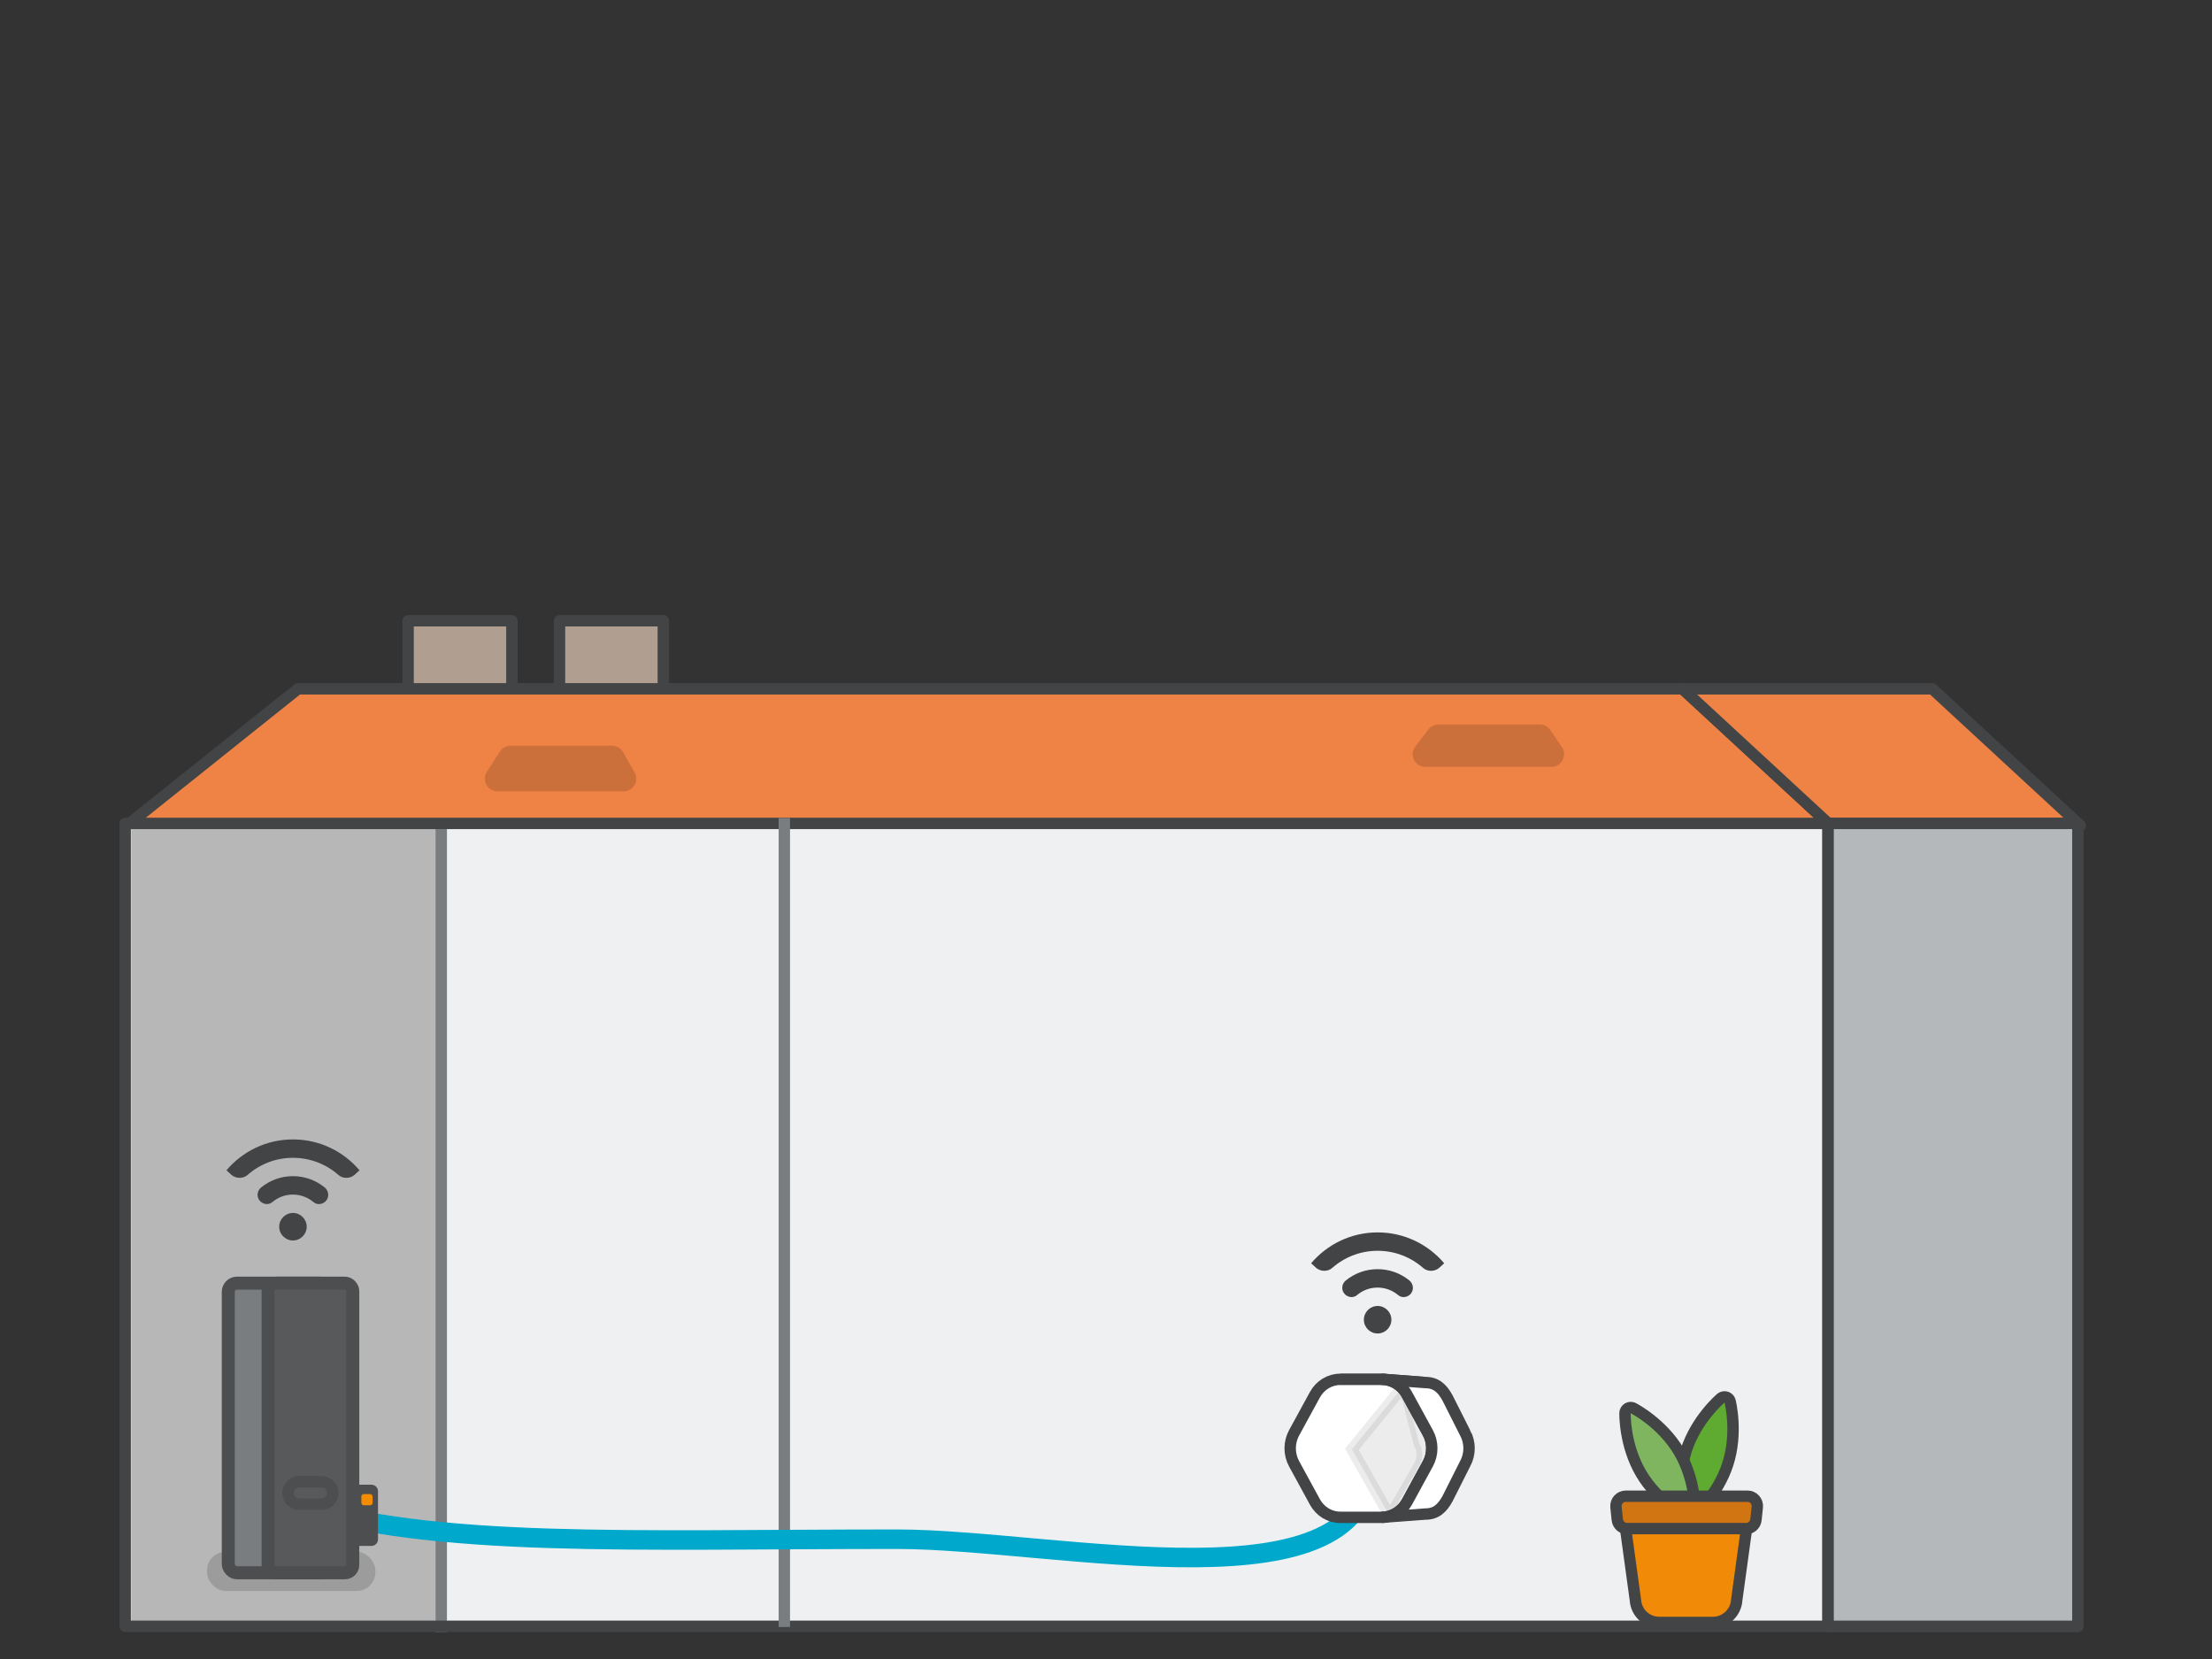 <?xml version="1.0" encoding="UTF-8"?>
<svg xmlns="http://www.w3.org/2000/svg" viewBox="0 0 679.95 509.97">
  <rect x="0" y="0" width="679.95" height="509.97" fill="#333333" stroke="none"/>
  <defs>
    <style>
      .cls-1 {
        fill: #5fab31;
      }

      .cls-1, .cls-2, .cls-3, .cls-4, .cls-5, .cls-6, .cls-7, .cls-8, .cls-9, .cls-10, .cls-11, .cls-12 {
        stroke-width: 0px;
      }

      .cls-13, .cls-14 {
        stroke: #424445;
      }

      .cls-13, .cls-14, .cls-15, .cls-16, .cls-17, .cls-18, .cls-19, .cls-20, .cls-21 {
        stroke-width: 3.5px;
      }

      .cls-13, .cls-14, .cls-22, .cls-23 {
        stroke-miterlimit: 10;
      }

      .cls-13, .cls-12 {
        fill: #fff;
      }

      .cls-2 {
        fill: #b7b7b7;
      }

      .cls-3 {
        fill: #f48c00;
      }

      .cls-4, .cls-22, .cls-17 {
        fill: none;
      }

      .cls-14 {
        opacity: .1;
      }

      .cls-14, .cls-5 {
        fill: #424445;
      }

      .cls-15 {
        fill: #f18a06;
      }

      .cls-15, .cls-16, .cls-24, .cls-17, .cls-18, .cls-19, .cls-25, .cls-20, .cls-21 {
        stroke-linejoin: round;
      }

      .cls-15, .cls-16, .cls-24, .cls-17, .cls-20, .cls-21 {
        stroke-linecap: round;
      }

      .cls-15, .cls-16, .cls-17, .cls-19, .cls-20, .cls-21 {
        stroke: #424445;
      }

      .cls-16 {
        fill: #ef8245;
      }

      .cls-24 {
        fill: #7a7d80;
      }

      .cls-24, .cls-25, .cls-23 {
        stroke: #4c4e50;
        stroke-width: 4px;
      }

      .cls-22 {
        stroke: #00a9cc;
        stroke-width: 6px;
      }

      .cls-6 {
        fill: #424445;
      }

      .cls-7, .cls-18 {
        fill: #eff0f2;
      }

      .cls-8, .cls-10 {
        fill: #000;
      }

      .cls-9, .cls-25 {
        fill: #4c4e50;
      }

      .cls-10, .cls-26 {
        opacity: .15;
      }

      .cls-18 {
        stroke: #7a7d80;
        stroke-linecap: square;
      }

      .cls-19 {
        fill: #b5b8bb;
      }

      .cls-11 {
        fill: #7fb55f;
      }

      .cls-20 {
        fill: #d17512;
      }

      .cls-27 {
        isolation: isolate;
      }

      .cls-21 {
        fill: #b09f91;
      }

      .cls-23 {
        fill: #57595b;
      }
    </style>
  </defs>
  <g id="Laag_1" data-name="Laag 1">
    <g>
      <rect class="cls-21" x="125.45" y="190.82" width="31.9" height="62.81"/>
      <rect class="cls-21" x="171.99" y="190.82" width="31.9" height="62.81"/>
      <g class="cls-27">
        <polygon class="cls-16" points="517.19 211.73 562.71 253.77 39 253.77 91.61 211.73 517.19 211.73"/>
        <polygon class="cls-16" points="517.19 211.73 593.96 211.73 639.48 253.77 562.71 253.77 517.19 211.73"/>
      </g>
      <g class="cls-26">
        <path class="cls-8" d="M476.73,224.69l3.54,5.23c1.47,2.59-.4,5.8-3.38,5.8h-38.75c-3.08,0-4.93-3.41-3.27-5.99l4.02-5.23c.72-1.11,1.95-1.78,3.27-1.78h31.2c1.4,0,2.69.75,3.38,1.97Z"/>
      </g>
      <g class="cls-26">
        <path class="cls-8" d="M191.52,231.21l3.54,6.23c1.47,2.59-.4,5.8-3.38,5.8h-38.75c-3.08,0-4.93-3.41-3.27-5.99l4.02-6.23c.72-1.11,1.95-1.78,3.27-1.78h31.2c1.4,0,2.69.75,3.38,1.97Z"/>
      </g>
      <g class="cls-27">
        <rect class="cls-7" x="38.48" y="253.12" width="523.47" height="246.79"/>
        <rect class="cls-2" x="40.34" y="254.77" width="93.98" height="245.14"/>
        <polygon class="cls-7" points="38.48 253.12 139.7 253.12 638.71 253.12 561.95 253.12 38.48 253.12"/>
      </g>
      <line class="cls-18" x1="135.64" y1="254.74" x2="135.64" y2="499.91"/>
      <rect class="cls-19" x="561.95" y="253.12" width="76.77" height="246.79"/>
      <polyline class="cls-17" points="561.95 253.12 561.95 499.91 38.48 499.91 38.48 253.12 395.69 253.12 561.95 253.12"/>
      <rect class="cls-19" x="561.95" y="253.12" width="76.77" height="246.79"/>
      <g>
        <path class="cls-1" d="M519.33,466.52c-.18,0-.36-.03-.53-.08-.57-.18-1.01-.65-1.16-1.23-.1-.39-2.41-9.65.68-19.3,3.1-9.66,10.36-15.84,10.67-16.1.32-.27.72-.41,1.13-.41.18,0,.36.03.53.08.57.18,1.01.65,1.16,1.23.1.39,2.41,9.65-.68,19.3-3.1,9.66-10.36,15.84-10.67,16.1-.32.27-.72.41-1.13.41Z"/>
        <path class="cls-5" d="M530.11,431.14s2.32,9.05-.65,18.33-10.13,15.3-10.13,15.3c0,0-2.32-9.05.65-18.33s10.13-15.3,10.13-15.3M530.11,427.64c-.81,0-1.61.28-2.25.82-.32.27-7.96,6.78-11.21,16.91-3.25,10.13-.82,19.86-.71,20.27.3,1.17,1.18,2.09,2.32,2.46.35.11.71.17,1.07.17.81,0,1.61-.28,2.25-.82.32-.27,7.96-6.78,11.21-16.91,3.25-10.13.82-19.86.71-20.27-.3-1.17-1.18-2.09-2.32-2.46-.35-.11-.71-.17-1.07-.17h0Z"/>
      </g>
      <g>
        <path class="cls-11" d="M519.33,466.52c-.27,0-.55-.06-.8-.19-.36-.18-8.83-4.58-14.01-13.3s-5.01-18.26-5-18.66c.01-.6.34-1.15.85-1.46.28-.16.58-.25.89-.25.27,0,.55.06.8.19.36.18,8.83,4.58,14.01,13.3,5.18,8.72,5.01,18.26,5,18.66-.01.6-.34,1.15-.85,1.46-.27.16-.58.25-.89.25Z"/>
        <path class="cls-6" d="M501.27,434.42s8.32,4.25,13.3,12.63c4.99,8.38,4.75,17.72,4.75,17.72,0,0-8.32-4.25-13.3-12.63-4.99-8.38-4.75-17.72-4.75-17.72M501.27,430.92c-.62,0-1.24.16-1.79.49-1.03.62-1.68,1.72-1.71,2.92-.01.42-.2,10.45,5.24,19.6,5.44,9.14,14.34,13.77,14.72,13.96.5.26,1.05.38,1.59.38.62,0,1.24-.16,1.79-.49,1.03-.62,1.68-1.72,1.71-2.92.01-.42.2-10.45-5.24-19.6-5.44-9.14-14.34-13.77-14.72-13.96-.5-.26-1.05-.38-1.59-.38h0Z"/>
      </g>
      <path class="cls-15" d="M526.51,498.73h-16.47c-3.87,0-7.08-3-7.33-6.86l-3.35-24.39h37.84l-3.35,24.39c-.26,3.86-3.46,6.86-7.33,6.86Z"/>
      <path class="cls-20" d="M536.76,469.88h-36.59c-1.56,0-2.86-1.18-3.02-2.72l-.41-3.89c-.19-1.79,1.22-3.35,3.02-3.35h37.4c1.8,0,3.21,1.56,3.02,3.35l-.41,3.89c-.16,1.55-1.47,2.72-3.02,2.72Z"/>
    </g>
    <line class="cls-18" x1="241.1" y1="253.2" x2="241.1" y2="498.37"/>
    <rect class="cls-4" x="-1" width="679.95" height="508.72"/>
    <path class="cls-22" d="M90.36,462.41c43.41,13.58,104,10.73,185.38,10.73,49.05,0,146.62,23.27,145.62-24.73"/>
    <g>
      <g>
        <path class="cls-12" d="M431.47,461.67l13.5-1c-1.61,2.94-4.57,4.75-7.78,4.75l-13.5,1c3.21,0,6.18-1.81,7.78-4.75Z"/>
        <path class="cls-12" d="M423.69,424l13.5,1c3.21,0,6.18,1.8,7.78,4.75l-13.5-1c-1.61-2.95-4.57-4.75-7.78-4.75Z"/>
        <polygon class="cls-12" points="437.87 449.96 450.37 449.96 444.97 460.67 431.47 461.67 437.87 449.96"/>
        <polygon class="cls-12" points="431.47 428.75 444.97 429.75 450.37 440.45 437.87 440.45 431.47 428.75"/>
        <path class="cls-12" d="M437.87,440.45h12.5c1.61,2.94,1.61,6.56,0,9.5h-12.5c1.61-2.94,1.61-6.56,0-9.5Z"/>
        <g class="cls-27">
          <polygon class="cls-13" points="411.96 424 425.46 424 438.24 425 424.74 424 411.96 424"/>
          <path class="cls-13" d="M424.74,424c3.21,0,6.18,1.8,7.78,4.75l6.39,11.7c1.61,2.94,1.61,6.56,0,9.5l-6.39,11.71c-1.61,2.94-4.57,4.75-7.78,4.75h-12.78c-3.21,0-6.18-1.81-7.78-4.75l-6.39-11.71c-1.6-2.94-1.6-6.56,0-9.5l6.39-11.7c1.61-2.95,4.57-4.75,7.78-4.75h12.78Z"/>
          <path class="cls-13" d="M450.37,440.45l-5.4-10.71c-1.61-2.95-3.52-4.75-6.73-4.75l-13.5-1c3.21,0,6.18,1.8,7.78,4.75l6.39,11.7c1.61,2.94,1.61,6.56,0,9.5l-6.39,11.71c-1.61,2.94-4.57,4.75-7.78,4.75l13.5-1c3.21,0,5.13-1.81,6.73-4.75l5.4-10.71c1.61-2.94,1.61-6.56,0-9.5Z"/>
        </g>
      </g>
      <path class="cls-14" d="M431.35,459.12l4.91-8.51c1.23-2.14,1.23-4.77,0-6.91l-3.54-13.69c-.61-1.06-1.48-1.92-2.5-2.51l-14.66,17.99,11.47,20.25c1.04-.6,3.69-5.53,4.31-6.61Z"/>
    </g>
    <g>
      <rect class="cls-10" x="63.64" y="477.01" width="51.75" height="12.04" rx="5.73" ry="5.73"/>
      <g>
        <rect class="cls-24" x="70.17" y="394.43" width="30.88" height="89.03" rx="2.67" ry="2.67"/>
        <rect class="cls-25" x="108.8" y="458.38" width="5.39" height="14.82"/>
        <rect class="cls-23" x="82.41" y="394.43" width="26.03" height="89.03" rx="2.42" ry="2.42"/>
        <rect class="cls-3" x="111.08" y="459.27" width="3.44" height="3.44" rx=".72" ry=".72"/>
        <path class="cls-9" d="M98.84,457.23c.95,0,1.7.77,1.7,1.7s-.77,1.7-1.7,1.7h-6.85c-.95,0-1.7-.77-1.7-1.7s.77-1.7,1.7-1.7h6.85M98.84,453.72h-6.85c-2.88,0-5.21,2.33-5.21,5.21s2.33,5.21,5.21,5.21h6.85c2.88,0,5.21-2.33,5.21-5.21s-2.33-5.21-5.21-5.21h0Z"/>
      </g>
    </g>
  </g>
  <g id="Layer_3" data-name="Layer 3">
    <g>
      <path class="cls-5" d="M90.05,381.31c2.34,0,4.23-1.9,4.23-4.23s-1.9-4.23-4.23-4.23-4.23,1.9-4.23,4.23,1.89,4.23,4.23,4.23Z"/>
      <path class="cls-5" d="M90.05,350.25c-8.19,0-15.52,3.69-20.44,9.49l1.47,1.35c1.35,1.23,3.61,1.31,4.99.1,3.74-3.29,8.63-5.29,13.99-5.29s10.25,2,13.99,5.29c1.37,1.21,3.65,1.14,4.99-.1l1.47-1.35c-4.92-5.8-12.25-9.49-20.44-9.49h-.02Z"/>
      <path class="cls-5" d="M90.05,361.54c-3.7,0-7.1,1.3-9.78,3.47-1.37,1.1-1.48,3.14-.18,4.34,1.01.93,2.58,1.06,3.62.17,1.71-1.45,3.91-2.32,6.33-2.32s4.61.89,6.33,2.32c1.05.89,2.61.77,3.62-.16,1.3-1.2,1.17-3.23-.18-4.35-2.67-2.17-6.07-3.47-9.78-3.47h.02Z"/>
    </g>
    <g>
      <path class="cls-5" d="M423.47,409.9c2.34,0,4.23-1.9,4.23-4.23s-1.9-4.23-4.23-4.23-4.23,1.9-4.23,4.23,1.89,4.23,4.23,4.23Z"/>
      <path class="cls-5" d="M423.47,378.83c-8.19,0-15.52,3.69-20.44,9.49l1.47,1.35c1.35,1.23,3.61,1.31,4.99.1,3.74-3.29,8.63-5.29,13.99-5.29s10.25,2,13.99,5.29c1.37,1.21,3.65,1.14,4.99-.1l1.47-1.35c-4.92-5.8-12.25-9.49-20.44-9.49h-.02Z"/>
      <path class="cls-5" d="M423.47,390.13c-3.7,0-7.1,1.3-9.78,3.47-1.37,1.1-1.48,3.14-.18,4.34,1.01.93,2.58,1.06,3.62.17,1.71-1.45,3.91-2.32,6.33-2.32s4.61.89,6.33,2.32c1.05.89,2.61.77,3.62-.16,1.3-1.2,1.17-3.23-.18-4.35-2.67-2.17-6.07-3.47-9.78-3.47h.02Z"/>
    </g>
  </g>
</svg>